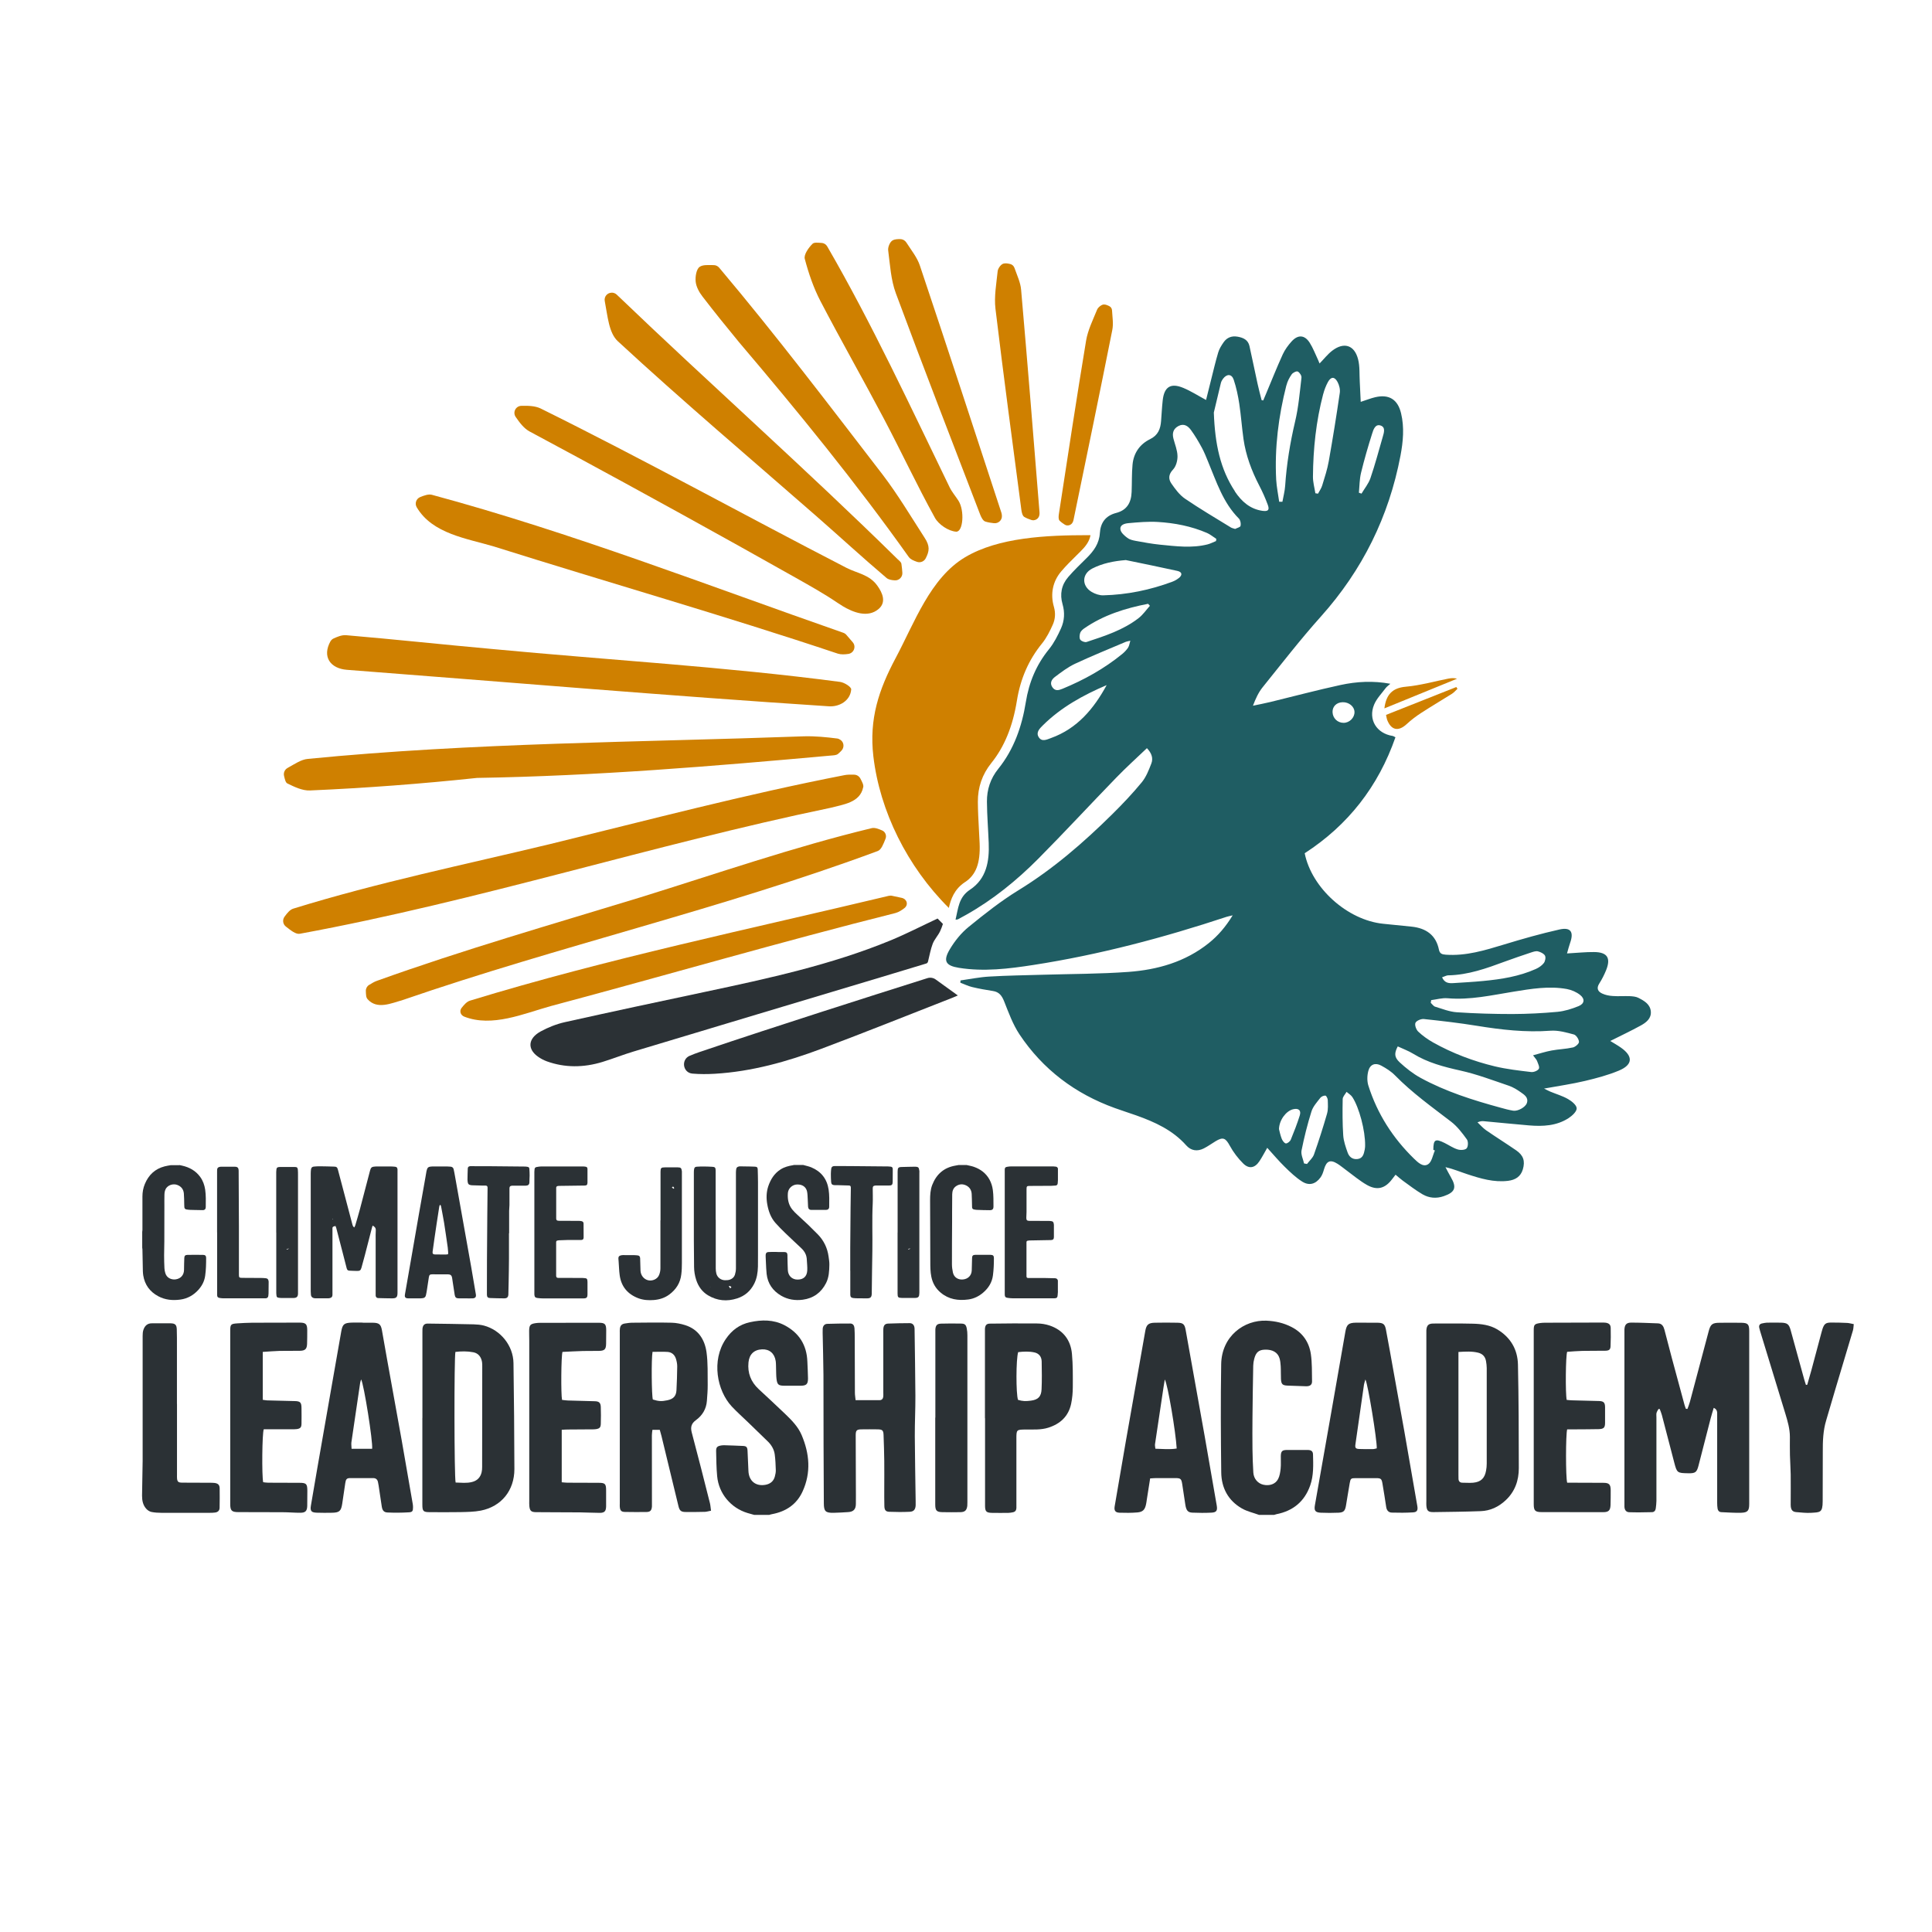 <?xml version="1.0" encoding="UTF-8"?>
<svg id="Layer_1" data-name="Layer 1" xmlns="http://www.w3.org/2000/svg" viewBox="0 0 360 360">
  <defs>
    <style>
      .cls-1 {
        fill: #cf8000;
      }

      .cls-2 {
        fill: #1f5d63;
      }

      .cls-3 {
        fill: #2b3135;
      }
    </style>
  </defs>
  <g>
    <path class="cls-1" d="M179.82,164.37c2.05-1.36,2.87-3.52,2.72-7.23-.04-.91-.09-1.82-.14-2.73-.09-1.63-.18-3.31-.19-4.99-.02-2.71,.82-5.14,2.5-7.23,2.44-3.03,4-6.83,4.77-11.6,.66-4.13,2.2-7.64,4.7-10.71,.84-1.03,1.48-2.34,1.99-3.48,.47-1.05,.54-2.17,.21-3.33-.7-2.41-.21-4.76,1.38-6.62,.91-1.07,1.91-2.05,2.87-3l.69-.68c.97-.96,1.67-1.87,1.88-3.05-.14,0-.27,0-.41,0-7.78,0-16.74,.4-22.97,4.12-6.49,3.88-9.39,12.15-12.96,18.84-3.09,5.81-4.94,11.27-4.12,18.26,1.2,10.2,6.31,20.54,14.06,28.24,.37-1.63,1-3.48,3.02-4.82Z"/>
    <path class="cls-2" d="M305.31,185.94c-.47-.24-1.06-.29-1.61-.32-1.06-.04-2.14,.05-3.2-.03-.67-.04-1.36-.18-1.96-.46-.8-.37-1.11-.97-.54-1.86,.5-.79,.93-1.63,1.28-2.5,.91-2.27,.22-3.35-2.24-3.37-1.57-.02-3.14,.16-5.05,.26,.22-.77,.37-1.37,.57-1.94,.74-2.07,.13-3-1.99-2.52-3.48,.78-6.92,1.76-10.33,2.8-3.56,1.08-7.09,2.17-10.88,1.89-.68-.05-1.09-.2-1.24-.95-.56-2.73-2.42-3.98-5.05-4.27-1.78-.19-3.56-.36-5.34-.54-6.66-.68-13.32-6.65-14.62-13.14,8.09-5.24,13.71-12.44,16.91-21.61-.25-.12-.39-.23-.54-.25-2.97-.47-4.58-3.05-3.44-5.82,.47-1.14,1.41-2.09,2.16-3.1,.21-.28,.53-.49,.87-.8-3.22-.59-6.29-.42-9.29,.23-4.37,.95-8.69,2.1-13.04,3.16-1.08,.26-2.18,.47-3.27,.7,.5-1.32,1.02-2.46,1.78-3.41,3.58-4.44,7.08-8.97,10.89-13.22,7.73-8.64,12.66-18.61,14.82-29.97,.49-2.6,.74-5.25,.11-7.88-.62-2.61-2.27-3.61-4.84-3-.81,.19-1.59,.51-2.68,.86-.06-1.35-.11-2.56-.18-3.77-.08-1.39,.03-2.83-.31-4.16-.68-2.67-2.65-3.28-4.84-1.59-.85,.66-1.53,1.54-2.34,2.37-.09-.22-.18-.45-.28-.67-.51-1.07-.93-2.21-1.56-3.2-.94-1.47-2.18-1.55-3.37-.24-.65,.72-1.25,1.54-1.65,2.41-1.11,2.44-2.1,4.93-3.14,7.41-.17,.39-.33,.79-.5,1.18l-.3-.06c-.26-1.03-.54-2.05-.76-3.08-.51-2.33-.98-4.66-1.5-6.99-.26-1.18-1.18-1.58-2.25-1.76-1.07-.18-1.96,.17-2.57,1.05-.41,.59-.81,1.23-1.01,1.91-.51,1.71-.91,3.46-1.35,5.19-.31,1.21-.6,2.43-.91,3.65-1.54-.83-2.84-1.67-4.24-2.25-2.35-.98-3.57-.2-3.84,2.34-.14,1.27-.2,2.55-.3,3.82-.11,1.48-.56,2.66-2.05,3.39-1.92,.94-3.07,2.59-3.27,4.74-.16,1.69-.1,3.4-.17,5.11-.08,2.06-.94,3.4-2.88,3.9-2.05,.53-2.92,1.9-3.04,3.76-.13,1.96-1.14,3.33-2.44,4.62-1.18,1.17-2.39,2.32-3.47,3.58-1.25,1.46-1.58,3.2-1.04,5.05,.45,1.55,.35,3.08-.29,4.5-.61,1.35-1.3,2.72-2.22,3.86-2.38,2.92-3.74,6.17-4.34,9.91-.72,4.49-2.21,8.78-5.12,12.39-1.47,1.82-2.14,3.88-2.12,6.15,.02,2.55,.23,5.11,.33,7.66,.14,3.42-.41,6.69-3.48,8.72-2.14,1.41-2.19,3.48-2.7,5.59,.28-.04,.38-.03,.45-.07,.53-.28,1.05-.56,1.57-.86,4.98-2.81,9.38-6.39,13.39-10.42,4.92-4.96,9.67-10.1,14.54-15.12,1.83-1.89,3.78-3.65,5.71-5.49,.9,.94,1.2,1.9,.82,2.87-.47,1.22-.97,2.5-1.78,3.49-1.7,2.07-3.55,4.02-5.46,5.91-5.37,5.31-11.05,10.24-17.54,14.22-3.26,2-6.29,4.4-9.26,6.82-1.39,1.13-2.59,2.62-3.51,4.17-1.3,2.18-.78,3.05,1.69,3.45,4.66,.75,9.28,.18,13.87-.53,12.28-1.9,24.25-5.08,36.04-8.98,.29-.09,.59-.14,1.11-.27-1.3,2.13-2.73,3.8-4.47,5.19-4.37,3.49-9.52,4.95-14.94,5.35-5.31,.39-10.64,.37-15.97,.53-3.32,.1-6.65,.14-9.97,.34-1.8,.1-3.58,.47-5.36,.72-.01,.14-.03,.28-.04,.42,.73,.27,1.44,.63,2.19,.81,1.28,.31,2.59,.54,3.89,.74,1.17,.18,1.67,.89,2.09,1.94,.83,2.09,1.61,4.26,2.84,6.12,4.36,6.55,10.38,11.08,17.78,13.75,1.32,.48,2.66,.9,3.99,1.37,3.48,1.24,6.79,2.74,9.32,5.59,.89,1,2.07,1.17,3.27,.56,.76-.38,1.45-.89,2.18-1.33,1.41-.86,1.88-.61,2.67,.84,.66,1.21,1.53,2.35,2.51,3.32,1.08,1.05,2.16,.82,3-.44,.49-.73,.9-1.53,1.46-2.5,1.17,1.28,2.17,2.48,3.29,3.57,1,.98,2.03,1.96,3.2,2.71,1.32,.84,2.53,.49,3.45-.78,.31-.43,.49-.98,.64-1.5,.46-1.56,1.15-1.87,2.51-1.03,.58,.36,1.09,.81,1.65,1.21,1.27,.93,2.48,1.97,3.84,2.74,1.91,1.08,3.39,.65,4.69-1.08,.19-.26,.39-.51,.64-.83,.5,.41,.91,.79,1.35,1.11,1.21,.87,2.39,1.79,3.67,2.54,1.22,.71,2.58,.83,3.96,.35,2.12-.73,2.45-1.61,1.33-3.53-.36-.61-.67-1.25-1.01-1.88,1.51,.35,2.76,.89,4.05,1.31,2.47,.81,4.97,1.57,7.63,1.24,1.34-.17,2.34-.78,2.74-2.14,.45-1.55,.11-2.6-1.23-3.53-1.86-1.28-3.78-2.48-5.63-3.76-.59-.41-1.06-.98-1.59-1.47,.5-.22,.84-.24,1.18-.21,2.8,.26,5.6,.54,8.4,.78,2.59,.22,5.15,.1,7.4-1.36,.66-.43,1.52-1.22,1.5-1.82-.02-.61-.93-1.34-1.62-1.73-1.02-.59-2.19-.92-3.29-1.38-.31-.13-.61-.29-1.17-.57,2.76-.5,5.21-.85,7.61-1.42,2.15-.51,4.31-1.08,6.34-1.93,2.6-1.09,2.67-2.66,.39-4.27-.65-.46-1.34-.84-2-1.25,1.94-.97,3.86-1.88,5.72-2.9,.97-.54,1.93-1.28,1.84-2.56-.1-1.36-1.2-2.01-2.27-2.55Zm-55.15-55.09c1.17-.05,2.21,.79,2.23,1.81,.03,1.07-.93,2.03-2.03,2.03-1.13,0-2.02-.86-2.06-2-.03-1.04,.73-1.8,1.85-1.84Zm3.45-42.75c.6-2.47,1.31-4.91,2.08-7.34,.22-.7,.57-1.81,1.57-1.47,.97,.33,.61,1.36,.39,2.13-.74,2.57-1.43,5.16-2.29,7.68-.35,1.03-1.1,1.92-1.66,2.88-.16-.06-.32-.11-.49-.17,.12-1.24,.11-2.51,.4-3.71Zm-7.04-14.69c.2-.77,.5-1.54,.88-2.24,.56-1,1.22-1.03,1.78,0,.32,.59,.52,1.39,.42,2.04-.62,4.25-1.3,8.49-2.05,12.71-.27,1.54-.77,3.05-1.23,4.55-.16,.54-.51,1.01-.78,1.52-.16-.03-.32-.06-.49-.08-.16-1.03-.46-2.06-.45-3.09,.04-5.2,.58-10.35,1.91-15.4Zm-6.86-1.61c.18-.73,.55-1.44,.98-2.05,.22-.31,.88-.64,1.13-.52,.35,.17,.74,.77,.69,1.15-.32,2.74-.55,5.52-1.19,8.19-.93,3.95-1.58,7.93-1.85,11.97-.07,.99-.33,1.96-.51,2.95-.2,0-.4,0-.6,0-.19-1.37-.48-2.73-.56-4.11-.31-5.96,.43-11.81,1.9-17.58Zm-43.86,65.72c-.78,.28-1.71,.78-2.3-.16-.57-.91,.19-1.62,.78-2.21,3.39-3.36,7.5-5.62,11.88-7.49-2.4,4.41-5.48,8.1-10.36,9.86Zm14.37-16.86c-.31,.45-.7,.87-1.12,1.21-3.36,2.74-7.11,4.82-11.11,6.47-.72,.3-1.4,.48-1.92-.32-.52-.8-.05-1.47,.51-1.89,1.18-.89,2.39-1.81,3.72-2.44,3.12-1.46,6.32-2.75,9.49-4.1,.18-.08,.39-.09,.83-.2-.17,.54-.2,.96-.41,1.26Zm1.95-5.49c-2.87,2.23-6.3,3.33-9.69,4.45-.33,.11-.97-.13-1.18-.42-.21-.29-.15-.87-.02-1.27,.11-.33,.45-.63,.75-.84,3.6-2.49,7.67-3.76,11.9-4.58,.11,.12,.23,.25,.34,.37-.69,.77-1.29,1.66-2.1,2.29Zm7.48-7.46c-.36,.29-.78,.53-1.22,.69-4.14,1.54-8.43,2.42-12.85,2.53-.72,.02-1.53-.26-2.16-.63-1.9-1.13-1.85-3.37,.12-4.37,1.92-.98,4.01-1.39,6.24-1.57,3.21,.67,6.42,1.31,9.61,2.02,.89,.2,.98,.76,.26,1.34Zm6.93-6.89c-.52,.21-1.03,.48-1.57,.62-2.95,.74-5.92,.34-8.88,.05-1.52-.15-3.03-.44-4.53-.71-.54-.1-1.13-.24-1.54-.56-.53-.4-1.19-.96-1.28-1.54-.15-.91,.83-1.14,1.51-1.2,1.81-.16,3.65-.33,5.46-.22,3.15,.19,6.24,.79,9.16,2.05,.62,.27,1.15,.73,1.73,1.1-.02,.13-.03,.27-.05,.4Zm4.58-2.83c-.06,.26-.68,.39-1.01,.57-.33-.11-.6-.15-.8-.28-2.86-1.76-5.76-3.46-8.53-5.35-1.02-.69-1.82-1.78-2.54-2.82-.59-.85-.56-1.71,.3-2.62,.56-.59,.85-1.66,.83-2.51-.02-1.08-.47-2.15-.75-3.22-.27-1.02-.06-1.86,.93-2.38,1.01-.54,1.78,0,2.32,.74,.75,1.02,1.4,2.13,2.01,3.25,.47,.86,.83,1.77,1.2,2.68,1.55,3.72,2.77,7.61,5.73,10.58,.29,.29,.41,.94,.31,1.36Zm-1.05-6.44c-2.73-4.14-3.72-8.8-3.93-14.68,.29-1.22,.79-3.36,1.31-5.49,.07-.28,.22-.56,.39-.79,.72-.97,1.64-.94,2.01,.18,.48,1.44,.8,2.95,1.03,4.46,.33,2.19,.48,4.4,.79,6.59,.44,3.06,1.51,5.91,2.93,8.65,.61,1.17,1.15,2.38,1.6,3.61,.35,.96,.05,1.24-.97,1.11-2.34-.32-3.94-1.77-5.17-3.62Zm12.08,116.31c-.48,1.52-1.06,3.02-1.67,4.5-.14,.33-.63,.73-.92,.7-.29-.03-.63-.52-.77-.87-.26-.66-.4-1.37-.51-1.8,.05-1.71,1.34-3.39,2.64-3.7,1.01-.24,1.54,.2,1.23,1.17Zm5.09-.36c-.74,2.56-1.55,5.11-2.44,7.62-.23,.66-.86,1.18-1.3,1.77-.18-.03-.37-.07-.55-.1-.17-.8-.61-1.66-.47-2.4,.49-2.45,1.1-4.89,1.85-7.28,.29-.93,1.03-1.74,1.65-2.54,.19-.25,.64-.44,.95-.42,.17,.01,.43,.53,.44,.82,.02,.84,.1,1.73-.13,2.52Zm7.02,6.7c-.17,.79-.32,1.65-1.35,1.77-.95,.11-1.57-.42-1.85-1.24-.36-1.03-.74-2.1-.81-3.18-.15-2.24-.14-4.49-.1-6.74,0-.46,.47-.91,.72-1.36,.37,.32,.82,.58,1.08,.97,1.27,1.94,2.42,6.27,2.38,9.02,0,.08,0,.43-.07,.76Zm15.61-32.46c3.68-.08,7.08-1.3,10.48-2.56,1.63-.6,3.29-1.16,4.94-1.71,.4-.13,.87-.29,1.24-.2,.49,.13,1.09,.4,1.31,.79,.19,.33,.05,1.05-.21,1.39-.37,.48-.94,.86-1.5,1.11-3.11,1.39-6.43,1.91-9.78,2.23-1.86,.18-3.73,.28-5.6,.4-.82,.05-1.61-.01-2.08-1.08,.45-.15,.82-.37,1.2-.38Zm3.38,32.24c-.32,.33-1.18,.36-1.7,.19-.84-.26-1.59-.79-2.4-1.19-1.75-.87-2.1-.65-2.11,1.27,.1,.04,.19,.09,.29,.13-.4,.88-.57,2.11-1.25,2.55-.96,.63-1.93-.35-2.65-1.04-3.94-3.84-6.84-8.36-8.5-13.62-.26-.84-.23-1.87,0-2.73,.33-1.22,1.29-1.58,2.4-.98,.93,.5,1.86,1.09,2.59,1.84,3.18,3.24,6.85,5.86,10.43,8.61,1.15,.88,2.08,2.11,2.94,3.3,.28,.38,.25,1.36-.05,1.67Zm11.21-8.42c-.27,.76-1.67,1.54-2.54,1.4-.8-.13-1.58-.34-2.36-.56-5.14-1.4-10.22-3-14.92-5.57-1.4-.77-2.69-1.79-3.87-2.88-1.03-.96-1.02-1.7-.36-2.97,.95,.45,1.96,.81,2.86,1.36,2.73,1.68,5.74,2.46,8.84,3.15,3.06,.68,6.02,1.81,9,2.82,.79,.27,1.54,.73,2.23,1.22,.67,.47,1.49,.99,1.12,2.04Zm8.56-10.38c-1.28,.29-2.62,.32-3.91,.56-1.11,.2-2.19,.55-3.49,.9,.41,.56,.64,.78,.74,1.04,.18,.49,.52,1.14,.34,1.47-.2,.36-.95,.66-1.41,.61-2.27-.27-4.57-.53-6.79-1.06-4.02-.97-7.89-2.43-11.51-4.46-.99-.56-1.95-1.24-2.77-2.02-.38-.36-.69-1.23-.51-1.63,.18-.4,1.04-.76,1.56-.71,3.3,.35,6.6,.73,9.87,1.26,4.55,.74,9.1,1.26,13.73,.92,1.43-.11,2.94,.32,4.36,.7,.44,.12,.94,.9,.95,1.39,0,.35-.7,.94-1.17,1.04Zm1.08-7.7c-1.25,.51-2.59,.93-3.92,1.06-2.79,.26-5.61,.4-8.42,.41-3.45,0-6.91-.1-10.35-.33-1.37-.09-2.71-.64-4.04-1.04-.31-.1-.54-.47-.81-.72,.03-.17,.05-.33,.08-.5,1.02-.13,2.06-.44,3.07-.35,4.19,.36,8.22-.57,12.3-1.23,3.28-.53,6.58-1.09,9.91-.49,.87,.16,1.79,.56,2.48,1.11,.93,.75,.81,1.63-.3,2.08Z"/>
    <path class="cls-3" d="M172.59,179.54c.16-.05,.29-.19,.33-.36,.31-1.26,.49-2.31,.88-3.33,.31-.81,1.01-1.54,1.38-2.34,.21-.44,.37-.89,.52-1.35l-.99-1s-.01,0-.02,0c-2.93,1.37-5.79,2.85-8.8,4.09-10.94,4.5-22.67,7.06-34.42,9.55-8.75,1.85-17.49,3.72-26.2,5.66-1.57,.35-3.14,.98-4.5,1.72-2.41,1.31-2.54,3.3-.5,4.73,.48,.34,1.04,.64,1.64,.86,3.33,1.2,6.82,1.19,10.37,.1,1.95-.6,3.83-1.35,5.79-1.94,15.35-4.63,30.72-9.23,46.08-13.84,2.93-.88,5.86-1.77,8.43-2.55Z"/>
    <path class="cls-3" d="M153.39,188.45c-7.69,2.49-15.38,4.98-23.04,7.58-.61,.21-1.22,.44-1.82,.69-1.67,.7-1.31,3.17,.49,3.33,1.39,.12,2.79,.11,4.19,.03,6.87-.41,13.44-2.25,19.83-4.65,8.21-3.08,16.34-6.35,24.5-9.54,.29-.11,.57-.25,.94-.4-1.43-1.03-2.77-2-4.13-2.98-.44-.32-1.01-.41-1.53-.25-6.25,1.99-12.86,4.06-19.45,6.2Z"/>
    <path class="cls-1" d="M258.46,134.09c.75,1.99,2.1,2.27,3.64,.85,.84-.78,1.76-1.48,2.72-2.1,1.89-1.23,3.83-2.37,5.74-3.57,.38-.24,.68-.61,1.02-.92-.07-.11-.15-.22-.22-.33-4.32,1.72-8.65,3.43-13.09,5.19,.08,.39,.11,.64,.19,.88Z"/>
    <path class="cls-1" d="M269.98,126.43c-2.68,.52-5.33,1.29-8.03,1.53-2.57,.23-3.67,1.52-3.99,4.04,4.59-1.87,9.06-3.7,13.54-5.53-.53-.15-1.04-.13-1.53-.03Z"/>
    <g>
      <path class="cls-1" d="M160.84,146.7c-.58,2.88-3.74,3.2-6.11,3.83-33.18,6.89-65.5,17.33-98.85,23.46-.75,.15-1.69-.62-2.61-1.34-.57-.44-.68-1.26-.25-1.84,.49-.67,1-1.31,1.63-1.5,15.74-4.87,31.89-8.19,47.89-12.04,18.22-4.46,36.37-9.25,54.79-12.83,.56-.12,1.15-.1,1.81-.09,.49,0,.94,.28,1.17,.71,.32,.61,.64,1.17,.54,1.64"/>
      <path class="cls-1" d="M52.93,144.57c-.14-.58,.13-1.18,.65-1.47,1.37-.76,2.54-1.58,3.78-1.69,30.74-3.03,61.64-3.09,92.49-4.21,2.05-.05,4.12,.15,6.16,.41,.21,.03,.42,.13,.62,.27,.64,.45,.72,1.38,.19,1.96-.21,.23-.44,.45-.68,.65-.33,.26-.89,.26-1.35,.3-21.89,1.98-43.78,3.8-65.77,4.16-.04,0-.07,0-.11,0-10.34,1.1-20.75,1.89-31.15,2.34-1.4,.06-2.9-.66-4.22-1.31-.32-.16-.45-.72-.61-1.39Z"/>
      <path class="cls-1" d="M61.6,119.48c.13-.24,.35-.42,.6-.53,.55-.24,1.44-.66,2.29-.59,9.15,.78,18.28,1.77,27.42,2.59,21.54,2.04,43.16,3.28,64.61,6.11,.79,.1,2.1,.92,2.09,1.39-.15,2.13-2.25,3.34-4.29,3.15-29.92-1.95-59.78-4.5-89.68-6.79-3.08-.24-4.67-2.43-3.05-5.34Z"/>
      <path class="cls-1" d="M157.71,118.3c.44,.51,.82,.96,1.18,1.37,.69,.8,.22,2.03-.82,2.18-.68,.1-1.34,.13-1.94-.05-21.2-7.1-42.71-13.23-64.03-19.95-5.07-1.52-11.52-2.35-14.45-7.33-.41-.7-.1-1.6,.65-1.9s1.53-.59,2.18-.42c25.9,6.98,51.52,16.94,76.66,25.71,.22,.08,.42,.21,.57,.39Z"/>
      <path class="cls-1" d="M156.98,112.91c-.33-.2-.64-.4-.93-.59-2.54-1.73-5.15-3.17-7.81-4.68-3.51-1.98-7.03-3.95-10.56-5.92-7.05-3.93-14.11-7.82-21.19-11.69-5.95-3.25-11.91-6.47-17.88-9.67-1.02-.58-1.78-1.6-2.52-2.67-.6-.87,.01-2.05,1.06-2.07,1.28-.03,2.54,0,3.58,.49,19.18,9.49,37.94,19.87,56.96,29.68,1.97,1.03,4.27,1.23,5.78,3.33,.97,1.34,1.74,3.1,.23,4.37-2,1.68-4.69,.65-6.74-.58Z"/>
      <path class="cls-1" d="M113.98,54.53c.35,0,.69,.13,.94,.37,17.32,16.62,35.22,32.46,52.33,49.29,.27,.26,.66,.54,.71,.85,.09,.55,.14,1.11,.18,1.67,.06,.81-.61,1.48-1.41,1.43-.6-.04-1.17-.13-1.54-.45-4.49-3.8-8.81-7.79-13.24-11.66-12.32-10.77-24.82-21.35-36.83-32.45-1.68-1.55-1.89-4.69-2.43-7.47-.16-.81,.45-1.56,1.28-1.57h.02Z"/>
      <path class="cls-1" d="M132.98,49.4c.39,0,.76,.17,1.02,.47,10.67,12.66,20.44,25.55,30.51,38.63,2.82,3.71,5.22,7.74,7.75,11.66,1.08,1.62,.9,2.56,.24,3.86-.3,.6-1,.89-1.63,.67s-1.19-.45-1.51-.87c-9.87-13.89-20.61-27.06-31.64-40.04-2.32-2.81-4.61-5.65-6.83-8.54-.61-.79-1.16-1.79-1.26-2.75-.1-.92,.12-2.33,.73-2.76,.62-.44,1.63-.33,2.62-.33Z"/>
      <path class="cls-1" d="M153.09,45.26c.44,.03,.84,.28,1.06,.67,8.29,14.31,15.56,29.96,22.79,44.85,.43,.89,1.11,1.67,1.65,2.51,1.18,1.85,.88,5.86-.43,5.78-1.4-.09-3.25-1.32-3.95-2.58-3.34-6.05-6.27-12.33-9.5-18.45-3.88-7.35-8-14.58-11.84-21.95-1.28-2.46-2.2-5.16-2.91-7.85-.21-.79,.7-2.08,1.44-2.81,.3-.3,.99-.21,1.69-.16Z"/>
      <path class="cls-1" d="M167.76,44.56c.46,0,.87,.24,1.12,.62,.99,1.53,2.03,2.82,2.52,4.29,5.14,15.32,10.16,30.69,15.19,46.05,.06,.19,.09,.38,.1,.59,.05,.82-.67,1.47-1.48,1.38-.55-.06-1.1-.14-1.62-.31-.42-.13-.77-.82-.96-1.33-5.27-13.72-10.59-27.42-15.7-41.2-.93-2.5-1.08-5.31-1.43-8-.08-.6,.33-1.58,.81-1.85,.42-.24,.96-.25,1.45-.25Z"/>
      <path class="cls-1" d="M68.49,186.18c1.76,1.99,4.4,.77,6.55,.16,29.26-10.09,59.45-16.98,88.51-27.76,.66-.24,1.05-1.28,1.45-2.28,.25-.61-.03-1.31-.63-1.56-.69-.3-1.38-.57-1.97-.42-14.61,3.53-28.83,8.47-43.18,12.92-16.38,5.01-32.84,9.72-48.98,15.52-.5,.17-.95,.46-1.47,.77-.38,.23-.61,.66-.6,1.1,.02,.64,.02,1.23,.32,1.54"/>
      <path class="cls-1" d="M188.22,49.19c.38,.09,.68,.36,.81,.73,.52,1.47,1.13,2.74,1.24,4.07,1.21,13.82,2.32,27.66,3.43,41.49,.01,.17,0,.34-.03,.51-.12,.7-.85,1.12-1.52,.89-.45-.15-.89-.32-1.29-.56-.33-.19-.48-.83-.54-1.29-1.64-12.5-3.33-24.99-4.83-37.5-.27-2.27,.17-4.66,.41-6.99,.05-.52,.59-1.27,1.05-1.41,.4-.12,.85-.04,1.26,.06Z"/>
      <path class="cls-1" d="M206.71,57.05c.3,.15,.48,.44,.5,.78,.08,1.33,.28,2.52,.05,3.66-2.35,11.81-4.79,23.61-7.23,35.41-.03,.14-.08,.28-.15,.42-.27,.56-.99,.76-1.49,.43-.34-.22-.67-.45-.95-.73-.23-.23-.2-.79-.14-1.19,1.66-10.79,3.29-21.59,5.08-32.37,.33-1.96,1.28-3.87,2.05-5.76,.17-.42,.81-.94,1.23-.96,.36-.02,.73,.15,1.05,.31Z"/>
    </g>
    <path class="cls-1" d="M166.27,166.93c.64,.14,1.21,.26,1.74,.37,1.01,.22,1.3,1.3,.52,1.91-.51,.4-1.05,.74-1.64,.91-21.56,5.41-42.85,11.64-64.3,17.36-5.06,1.41-10.89,3.98-16.07,1.96-.72-.28-.96-1.06-.5-1.64s.95-1.16,1.58-1.35c25.41-7.78,52.23-13.36,77.99-19.52,.22-.05,.46-.06,.69,0Z"/>
  </g>
  <path class="cls-3" d="M197.13,240.67c-.02,.21-.04,.43-.05,.64-.02,.45-.17,.61-.6,.61-2.59,0-5.18,0-7.78,0-.31,0-.62-.04-.93-.08-.4-.05-.54-.21-.55-.61,0-.15,0-.29,0-.44,0-7.52,0-15.03,0-22.55,0-.1,0-.21,0-.31,.01-.33,.1-.45,.43-.51,.26-.05,.53-.08,.8-.08,2.59,0,5.18,0,7.78,0,.14,0,.29,.03,.43,.04,.24,0,.39,.12,.47,.34v2.18c-.01,.19-.03,.39-.04,.58-.02,.26-.15,.41-.4,.43-.27,.02-.54,.04-.81,.05-1.33,0-2.65,.01-3.98,.02-.56,0-.62,.06-.62,.63,0,1.41,0,2.82,0,4.23,0,.36-.04,.72-.04,1.09,0,.42,.13,.55,.56,.56,.04,0,.08,0,.12,0,1.18,0,2.36,0,3.54,.01,.16,0,.33,.03,.49,.05,.21,.03,.33,.16,.38,.36,.02,.1,.04,.2,.05,.31,0,.77,0,1.53,0,2.3,0,.38-.18,.54-.56,.55-.04,0-.08,0-.12,0-1.29,.02-2.59,.04-3.88,.07-.09,0-.18,.03-.28,.04-.19,.01-.27,.12-.27,.31,0,.07,0,.15,0,.22,0,1.96,0,3.92,0,5.88,0,.08,0,.17,0,.25,.02,.2,.09,.28,.29,.3,.08,.01,.17,0,.25,0,.98,0,1.97,0,2.95,0,.6,0,1.2,.04,1.8,.04,.29,0,.47,.13,.56,.4,0,.71,0,1.41,0,2.12Z"/>
  <g>
    <path class="cls-3" d="M140.54,282.28c-.41-.12-.83-.23-1.24-.35-3.12-.94-5.37-3.62-5.67-6.87-.14-1.53-.16-3.08-.19-4.62-.02-.77,.19-.97,.95-1.1,.18-.03,.37-.04,.55-.04,1.17,.04,2.34,.07,3.51,.13,.63,.03,.8,.22,.84,.86,.07,1.26,.12,2.53,.17,3.79,.07,1.89,1.38,2.94,3.23,2.58,.86-.17,1.46-.67,1.69-1.53,.1-.38,.19-.79,.18-1.18-.03-.99-.07-1.98-.2-2.95-.13-.94-.61-1.75-1.29-2.41-1.21-1.19-2.44-2.37-3.66-3.55-1.02-.99-2.09-1.93-3.06-2.97-2.75-2.96-3.83-8.57-1.11-12.56,1.12-1.65,2.57-2.72,4.51-3.14,2.2-.48,4.38-.5,6.42,.56,2.72,1.42,4.16,3.69,4.27,6.77,.04,1.05,.11,2.1,.12,3.14,0,1.08-.29,1.36-1.39,1.37-1.02,.01-2.04,.01-3.06,0-1.06-.02-1.29-.21-1.42-1.28-.07-.61-.06-1.23-.08-1.85-.02-.49,0-.99-.07-1.48-.22-1.43-1.18-2.23-2.54-2.17-1.5,.06-2.38,.93-2.53,2.42-.2,1.99,.45,3.64,1.9,4.99,1.65,1.54,3.31,3.06,4.94,4.63,1.2,1.16,2.4,2.36,3.06,3.92,1.47,3.46,1.79,6.98,.19,10.5-1.12,2.45-3.11,3.76-5.71,4.25-.18,.03-.35,.09-.53,.14h-2.78Z"/>
    <path class="cls-3" d="M234.61,282.28c-1.06-.39-2.21-.64-3.18-1.19-2.58-1.47-3.84-3.85-3.87-6.75-.08-6.71-.12-13.42-.01-20.13,.08-5.25,4.29-8.29,8.43-8.12,1.65,.07,3.25,.43,4.72,1.2,2.05,1.06,3.23,2.81,3.56,5.03,.24,1.67,.19,3.38,.22,5.08,.01,.65-.4,.93-1.13,.91-1.14-.03-2.28-.07-3.42-.12-.96-.04-1.19-.26-1.24-1.23-.04-.8,0-1.61-.05-2.41-.03-.49-.08-.99-.22-1.46-.34-1.1-1.31-1.65-2.73-1.6-1.13,.04-1.66,.48-1.98,1.7-.11,.41-.18,.85-.19,1.28-.06,3.21-.11,6.42-.14,9.64-.02,1.98-.02,3.96,0,5.94,.02,1.45,.07,2.9,.16,4.35,.08,1.16,.85,2.03,1.88,2.26,1.14,.25,2.24-.1,2.74-1.07,.3-.58,.4-1.29,.47-1.95,.08-.77,.01-1.54,.03-2.32,.02-.91,.25-1.14,1.18-1.14,1.27-.01,2.54-.01,3.8,0,.68,0,1,.23,1.02,.82,.05,1.94,.14,3.9-.52,5.78-1.06,3.01-3.19,4.76-6.3,5.37-.15,.03-.29,.09-.44,.13h-2.78Z"/>
    <path class="cls-3" d="M314.42,262.56c.16-.45,.35-.89,.47-1.35,1.17-4.38,2.34-8.77,3.5-13.16,.34-1.28,.67-1.56,2-1.57,1.36-.01,2.72-.02,4.08,0,1.22,.02,1.46,.28,1.47,1.49,0,10.76,0,21.52,0,32.28,0,1.23-.27,1.59-1.49,1.63-1.23,.04-2.47-.06-3.7-.11-.4-.02-.63-.26-.7-.63-.06-.36-.08-.74-.08-1.1,0-5.44,0-10.88,0-16.32,0-.51,.08-1.07-.64-1.39-.2,.68-.41,1.31-.57,1.95-.76,2.93-1.51,5.86-2.26,8.79-.33,1.28-.59,1.48-1.94,1.45-2.03-.03-2.09-.08-2.59-2-.77-2.96-1.53-5.92-2.31-8.87-.1-.37-.26-.73-.39-1.09-.08,0-.15-.02-.23-.02-.13,.24-.3,.47-.37,.73-.06,.26-.02,.55-.02,.83,0,5.19,0,10.39,0,15.58,0,.46-.07,.92-.12,1.38-.05,.42-.3,.71-.72,.71-1.42,.03-2.83,.06-4.25,.01-.57-.02-.85-.45-.87-1.02,0-.22,0-.43,0-.65,0-10.61,0-21.21,0-31.82,0-.19,0-.37,0-.56,.04-.87,.37-1.28,1.25-1.28,1.67,0,3.33,.08,5,.14,.76,.03,1.04,.57,1.21,1.21,.46,1.73,.9,3.47,1.36,5.2,.78,2.92,1.57,5.84,2.37,8.76,.07,.26,.17,.5,.26,.75,.11,.01,.21,.02,.32,.03Z"/>
    <path class="cls-3" d="M265.78,264.19c0-5.16,0-10.32,0-15.48,0-.28-.01-.56,0-.83,.07-.94,.4-1.26,1.34-1.26,2.44,0,4.88-.03,7.32,.03,1.58,.04,3.15,.23,4.55,1.06,2.49,1.49,3.8,3.75,3.86,6.58,.14,6.42,.15,12.85,.16,19.27,0,2.3-.71,4.37-2.46,6-1.32,1.23-2.86,1.96-4.65,2.02-2.93,.11-5.86,.14-8.8,.18-.99,.01-1.25-.26-1.32-1.25-.02-.28,0-.56,0-.83,0-5.16,0-10.32,0-15.48Zm5.98-12.28v1.24c0,7.23,0,14.46,0,21.7,0,.25,0,.5,.01,.74,.03,.44,.27,.68,.71,.69,.68,0,1.36,.06,2.04,0,1.42-.14,2.14-.83,2.39-2.27,.08-.42,.12-.86,.12-1.29,0-5.93,0-11.87,0-17.8,0-.43-.06-.86-.13-1.28-.14-.86-.66-1.39-1.48-1.59-1.15-.28-2.31-.21-3.66-.13Z"/>
    <path class="cls-3" d="M78.71,264.2c0-5.35,0-10.69,0-16.04,0-.19,0-.37,.01-.56,.07-.65,.35-.98,1-.97,2.84,.03,5.68,.08,8.52,.14,.64,.02,1.3,.07,1.92,.23,3.13,.83,5.48,3.76,5.52,7,.09,6.58,.16,13.16,.17,19.74,0,3.99-2.42,6.98-6.26,7.74-1.23,.24-2.52,.25-3.78,.28-1.88,.04-3.77,.01-5.66,.01-1.29,0-1.45-.16-1.45-1.43,0-5.38,0-10.76,0-16.13h0Zm6.2,12.05c1.03,.02,2.03,.16,3.04-.1,.97-.24,1.56-.85,1.79-1.8,.08-.32,.1-.67,.1-1.01,.01-6.21,.02-12.41,.02-18.62,0-.31,.01-.62-.04-.92-.15-.94-.68-1.64-1.61-1.82-1.11-.22-2.25-.2-3.35-.07-.25,.96-.23,23.45,.04,24.33Z"/>
    <path class="cls-3" d="M132.48,281.5c-.49,.09-.81,.2-1.14,.21-1.17,.03-2.35,.04-3.52,.03-.92,0-1.19-.22-1.41-1.14-1.06-4.35-2.11-8.7-3.16-13.05-.09-.36-.19-.7-.31-1.12h-1.37c-.04,.37-.1,.69-.1,1.02,0,4.17,0,8.34,.01,12.52,0,.25,.01,.5,0,.74-.06,.74-.3,1.02-1.03,1.03-1.33,.02-2.66,.01-3.99-.01-.7-.01-.92-.26-.97-.97-.02-.22,0-.43,0-.65,0-10.57,0-21.14,0-31.71,0-.28-.02-.56,.02-.83,.08-.59,.35-.87,.95-.96,.46-.07,.92-.14,1.38-.14,2.44-.02,4.88-.06,7.32,0,.85,.02,1.72,.2,2.54,.46,2.43,.78,3.62,2.69,3.95,5.04,.28,2.01,.19,4.06,.22,6.1,.01,.98-.08,1.97-.15,2.96-.11,1.51-.84,2.72-2.04,3.59-.85,.62-1.05,1.3-.78,2.31,1.17,4.38,2.28,8.78,3.39,13.18,.1,.41,.12,.83,.2,1.39Zm-10.89-29.61c-.24,1.32-.17,8.22,.06,8.89,1.09,.34,1.61,.37,2.71,.14,1.1-.23,1.63-.77,1.69-1.88,.08-1.48,.12-2.95,.14-4.43,0-.45-.09-.92-.22-1.36-.23-.78-.77-1.29-1.59-1.34-.91-.06-1.84-.01-2.79-.01Z"/>
    <path class="cls-3" d="M159.46,260.9c1.61,0,3.03,0,4.44,0,.44,0,.66-.29,.69-.72,.02-.25,0-.49,0-.74,0-3.68,0-7.36,0-11.04,0-.28-.01-.56,.01-.83,.06-.63,.3-.92,.92-.94,1.33-.05,2.66-.08,3.98-.08,.49,0,.8,.29,.89,.78,.03,.15,.03,.31,.03,.46,.05,4.11,.13,8.22,.15,12.32,.01,2.5-.12,5-.11,7.5,.02,4.05,.11,8.09,.16,12.14,0,.25,0,.5,0,.74-.04,.78-.35,1.18-1.12,1.21-1.26,.06-2.53,.05-3.8,0-.66-.02-.89-.33-.91-1.04-.03-1.11-.02-2.23-.02-3.34,0-1.7,.02-3.4,0-5.1-.02-1.6-.07-3.21-.13-4.81-.03-.89-.21-1.06-1.14-1.07-.99-.01-1.98-.02-2.97,0-.9,.01-1.08,.19-1.08,1.11,0,3.15,.02,6.31,.03,9.46,0,1.11,.02,2.23,0,3.34-.01,1.01-.47,1.46-1.47,1.51-.89,.05-1.79,.12-2.68,.13-1.51,.02-1.81-.27-1.82-1.76-.02-3.59-.04-7.17-.05-10.76-.01-4.39,0-8.78-.02-13.17-.02-2.62-.1-5.25-.15-7.87,0-.25,0-.5,.01-.74,.04-.53,.33-.9,.87-.91,1.42-.05,2.84-.06,4.26-.06,.53,0,.75,.39,.79,.86,.04,.59,.05,1.17,.05,1.76,.01,3.43,.01,6.86,.03,10.29,0,.42,.08,.83,.13,1.36Z"/>
    <path class="cls-3" d="M254.63,246.47c.68,0,1.36,0,2.04,0,1.07,.02,1.38,.25,1.58,1.29,.5,2.64,.97,5.28,1.44,7.92,.66,3.64,1.32,7.28,1.97,10.93,.82,4.68,1.63,9.36,2.44,14.04,.13,.76-.06,1.12-.8,1.16-1.32,.08-2.65,.08-3.98,.04-.58-.02-.93-.42-1.02-1.02-.22-1.46-.45-2.93-.7-4.39-.15-.88-.29-1-1.13-1.01-1.3-.01-2.6,0-3.89,0-.84,0-.93,.08-1.08,.93-.25,1.4-.46,2.8-.7,4.2-.17,.97-.43,1.26-1.37,1.31-1.11,.05-2.23,.05-3.34,0-1.01-.05-1.25-.39-1.08-1.38,1.02-5.77,2.04-11.54,3.05-17.31,.88-5.01,1.76-10.03,2.63-15.04,.24-1.35,.59-1.65,1.97-1.68,.65,0,1.3,0,1.95,0Zm-.21,10.58c-.11,.41-.22,.67-.26,.94-.54,3.72-1.07,7.44-1.6,11.16-.09,.65,.05,.82,.73,.85,.83,.03,1.67,.03,2.5,.02,.26,0,.52-.09,.75-.14,.06-1.52-1.65-12.03-2.12-12.84Z"/>
    <path class="cls-3" d="M67.62,246.47c.62,0,1.24,0,1.86,0,1.15,.02,1.49,.29,1.69,1.41,.33,1.79,.63,3.59,.95,5.38,.91,5.04,1.83,10.08,2.73,15.12,.7,3.95,1.38,7.9,2.06,11.86,.04,.21,.05,.43,.05,.65,0,.66-.11,.88-.78,.91-1.32,.08-2.65,.09-3.98,.03-.67-.03-.94-.38-1.06-1.09-.21-1.31-.39-2.62-.59-3.94-.03-.21-.08-.42-.12-.64-.1-.49-.39-.74-.91-.74-1.42,0-2.84-.01-4.27,0-.64,0-.81,.22-.91,.92-.19,1.28-.38,2.56-.57,3.85-.21,1.38-.53,1.67-1.94,1.69-.93,.01-1.86,.03-2.78-.01-.83-.04-1.33-.14-1.12-1.31,.42-2.37,.8-4.75,1.22-7.12,.84-4.8,1.68-9.6,2.52-14.41,.64-3.65,1.27-7.3,1.92-10.94,.24-1.34,.54-1.58,1.91-1.64,.71-.03,1.42,0,2.13,0Zm1.72,23.49c.18-1.26-1.54-12.07-2.05-12.93-.07,.25-.15,.45-.18,.65-.55,3.69-1.1,7.37-1.63,11.06-.05,.37,.02,.76,.03,1.22h3.83Z"/>
    <path class="cls-3" d="M214.31,275.5c-.22,1.39-.42,2.66-.62,3.93-.04,.27-.07,.55-.13,.82-.21,1.05-.59,1.48-1.63,1.57-1.1,.09-2.22,.09-3.33,.05-.78-.03-1.03-.4-.9-1.18,.68-3.98,1.36-7.96,2.05-11.94,.78-4.46,1.57-8.93,2.36-13.39,.43-2.46,.86-4.92,1.3-7.38,.2-1.13,.59-1.48,1.74-1.51,1.42-.03,2.84-.03,4.26,0,1.06,.02,1.33,.29,1.52,1.35,1.18,6.58,2.37,13.17,3.54,19.76,.76,4.31,1.5,8.63,2.25,12.94,.17,.96-.05,1.3-1,1.34-1.17,.06-2.35,.05-3.52,0-.86-.03-1.16-.41-1.33-1.48-.2-1.28-.38-2.56-.58-3.84-.16-1-.3-1.12-1.32-1.12-1.17,0-2.35,0-3.52,0-.33,0-.67,.04-1.15,.06Zm4.95-5.58c-.17-3.06-1.68-12.06-2.22-12.87-.1,.6-.18,1.07-.25,1.54-.53,3.5-1.06,7.01-1.57,10.51-.04,.25,.04,.52,.07,.85,1.37,.03,2.64,.18,3.97-.04Z"/>
    <path class="cls-3" d="M183.53,264.27c0-5.31,0-10.63,0-15.94,0-.25-.01-.5,0-.74,.05-.64,.28-.94,.9-.95,2.93-.04,5.86-.06,8.79-.03,.79,0,1.61,.13,2.36,.38,2.5,.85,3.92,2.68,4.16,5.27,.19,2.05,.17,4.13,.16,6.2,0,1.04-.1,2.1-.31,3.12-.5,2.33-2.02,3.74-4.26,4.45-1.36,.43-2.75,.33-4.14,.34-1.8,.02-1.8,0-1.8,1.76,0,4.02,0,8.03,0,12.05,0,.28,0,.56,0,.83-.02,.42-.22,.7-.65,.78-.27,.05-.55,.11-.82,.11-1.02,.01-2.04,.02-3.06,0-1.07-.02-1.31-.25-1.31-1.32,0-5.44,0-10.88,0-16.31h0Zm6.14-3.43c.94,.28,1.48,.27,2.42,.15,1.38-.17,1.93-.79,1.99-2.11,.08-1.73,.05-3.46,.02-5.19-.02-.89-.5-1.49-1.33-1.68-1.02-.23-2.06-.17-3.05-.06-.41,1.29-.42,7.77-.03,8.89Z"/>
    <path class="cls-3" d="M104.67,266.4v9.8c.4,.03,.72,.08,1.05,.08,1.95,.01,3.89,0,5.84,.02,1.2,0,1.38,.2,1.38,1.42,0,.99,.01,1.98,0,2.97-.02,.89-.29,1.2-1.16,1.21-1.23,0-2.47-.08-3.7-.09-1.51-.02-3.03-.01-4.54-.02-1.24,0-2.47,0-3.71-.02-.85-.02-1.1-.26-1.19-1.09-.04-.34-.02-.68-.02-1.02,0-9.95,0-19.91,0-29.86,0-.62-.03-1.24-.02-1.85,.02-1.02,.21-1.25,1.2-1.4,.3-.05,.61-.06,.92-.06,3.62,0,7.23-.01,10.85-.01,1.15,0,1.39,.24,1.39,1.42,0,.83,0,1.67-.02,2.5-.02,1.03-.29,1.3-1.34,1.32-.99,.02-1.98,0-2.97,.02-1.29,.04-2.58,.11-3.82,.17-.25,.75-.3,7.95-.08,8.94,.32,.03,.68,.1,1.03,.11,1.7,.05,3.39,.08,5.09,.14,.77,.02,1.07,.28,1.1,1.07,.04,1.05,.03,2.1,0,3.15-.02,.67-.23,.87-.88,.98-.27,.05-.55,.04-.83,.04-1.48,.01-2.97,.02-4.45,.03-.33,0-.67,.03-1.12,.05Z"/>
    <path class="cls-3" d="M48.96,251.92v8.91c.3,.04,.54,.1,.78,.11,1.73,.05,3.45,.09,5.18,.13,1.02,.02,1.25,.24,1.26,1.27,.01,.99,.02,1.98,0,2.97-.01,.66-.22,.88-.87,.98-.33,.05-.68,.03-1.02,.03-1.73,0-3.46,0-5.14,0-.31,.75-.38,8.66-.11,9.87,.29,.03,.61,.09,.93,.09,1.95,.01,3.89,0,5.84,.02,1.26,0,1.45,.2,1.46,1.45,0,.96,0,1.92-.02,2.87-.03,.91-.33,1.25-1.24,1.26-1.11,.01-2.22-.1-3.33-.1-2.75-.02-5.5-.01-8.25-.02-1.26,0-1.53-.27-1.53-1.52,0-10.76,0-21.51,0-32.27,0-1.18,.11-1.3,1.31-1.38,.92-.06,1.85-.11,2.77-.12,2.94-.02,5.87-.01,8.81-.02,1.17,0,1.45,.25,1.46,1.38,0,.87,0,1.73-.03,2.6-.04,.94-.36,1.25-1.33,1.27-1.27,.02-2.53,0-3.8,.02-1.01,.03-2.02,.12-3.14,.19Z"/>
    <path class="cls-3" d="M291.97,276.28c.35,0,.69,0,1.02,0,1.92,0,3.83,0,5.75,.02,1.09,0,1.38,.29,1.39,1.37,0,.93,0,1.85-.03,2.78-.04,1.01-.37,1.32-1.37,1.32-3.8,0-7.6,0-11.4-.01-1.29,0-1.54-.26-1.54-1.5,0-10.79,0-21.57,0-32.36,0-1.07,.13-1.21,1.19-1.37,.33-.05,.68-.06,1.01-.06,3.49-.01,6.98-.02,10.48-.03,.25,0,.5,0,.74,.03,.61,.1,.9,.36,.92,.97,.03,1.14,.02,2.29-.03,3.43-.03,.62-.28,.81-.99,.82-1.42,.02-2.84,0-4.26,.03-.95,.02-1.9,.11-2.83,.17-.28,.67-.35,7.7-.09,8.96,.3,.03,.62,.07,.95,.08,1.7,.05,3.39,.08,5.09,.13,.84,.03,1.1,.29,1.11,1.13,.01,.99,0,1.98,0,2.97-.01,.87-.25,1.11-1.2,1.14-1.42,.03-2.84,.03-4.26,.04-.55,0-1.1,0-1.6,0-.28,.89-.29,8.97,0,9.94Z"/>
    <path class="cls-3" d="M336.75,258.04c.25-.88,.52-1.77,.76-2.66,.64-2.38,1.27-4.77,1.91-7.15,.06-.21,.11-.42,.18-.62,.31-.91,.6-1.16,1.54-1.17,1.02-.01,2.04,.02,3.06,.07,.36,.02,.72,.13,1.22,.22-.05,.42-.05,.81-.15,1.17-1.09,3.67-2.2,7.33-3.29,11-.57,1.92-1.12,3.85-1.7,5.77-.58,1.92-.64,3.89-.63,5.87,0,3.06-.01,6.12-.02,9.18,0,2.2-.52,2.06-2.15,2.17-.92,.06-1.85-.06-2.77-.13-.64-.05-.93-.35-1.02-.99-.03-.24-.02-.49-.02-.74,0-1.76,.02-3.52,0-5.28-.02-1.2-.11-2.4-.14-3.6-.03-1.14-.01-2.27-.01-3.41,0-1.5-.42-2.92-.85-4.34-1.57-5.14-3.14-10.27-4.71-15.41-.05-.18-.1-.36-.14-.54-.12-.49,.08-.78,.57-.86,.27-.05,.55-.12,.82-.13,.9-.01,1.79-.02,2.69,0,1.15,.04,1.45,.29,1.76,1.39,.85,3.06,1.68,6.13,2.53,9.19,.09,.34,.22,.68,.32,1.02,.09-.01,.18-.03,.27-.04Z"/>
    <path class="cls-3" d="M32.98,261.61c0,4.39,0,8.78,0,13.16,0,.25-.01,.5,.01,.74,.06,.59,.25,.75,.93,.76,1.73,.02,3.46,.01,5.19,.02,.31,0,.62,0,.92,.04,.61,.1,.89,.37,.9,.99,.03,1.2,0,2.41-.01,3.61,0,.55-.33,.85-.86,.91-.31,.04-.62,.05-.92,.05-3.03,0-6.06,.01-9.08,0-.61,0-1.24-.04-1.84-.16-.33-.07-.68-.29-.92-.54-.66-.69-.83-1.58-.83-2.49,.01-2.16,.1-4.32,.11-6.48,.01-7.76,0-15.51,0-23.27,0-.4,.02-.82,.15-1.18,.25-.72,.73-1.2,1.57-1.19,1.17,.01,2.34-.01,3.5,0,.84,.02,1.11,.27,1.14,1.11,.04,1.08,.03,2.16,.03,3.24,0,3.55,0,7.11,0,10.66Z"/>
    <path class="cls-3" d="M174.29,264.14c0-5.22,0-10.44,0-15.66,0-.25,0-.49,0-.74,.05-.78,.31-1.08,1.07-1.1,1.23-.03,2.47-.04,3.71-.01,.71,.01,.93,.21,1.07,.9,.09,.42,.12,.86,.12,1.29,0,10.38,0,20.76,0,31.14,0,.22,0,.43-.02,.65-.11,.82-.44,1.14-1.27,1.16-1.11,.02-2.22,.02-3.34,0-1.1-.02-1.35-.28-1.36-1.39,0-3.52,0-7.04,0-10.56,0-1.88,0-3.77,0-5.65Z"/>
  </g>
  <path class="cls-3" d="M149.72,217.09c.5,.14,1.01,.24,1.48,.44,1.82,.77,2.9,2.15,3.2,4.12,.16,1.06,.12,2.13,.11,3.2,0,.39-.21,.59-.6,.6-.9,0-1.8,0-2.71,0-.4,0-.61-.22-.63-.62-.03-.45-.04-.91-.06-1.36-.03-.47-.03-.96-.12-1.42-.15-.75-.7-1.23-1.46-1.32-.46-.06-.91,0-1.31,.26-.52,.35-.79,.82-.82,1.45-.06,1.06,.14,2.05,.8,2.9,.32,.4,.7,.77,1.08,1.11,1.28,1.15,2.52,2.34,3.72,3.57,1.11,1.14,1.77,2.52,1.99,4.09,.07,.51,.16,1.03,.15,1.54-.02,1.17-.07,2.35-.61,3.42-.9,1.78-2.35,2.84-4.33,3.11-1.42,.19-2.8-.02-4.05-.75-1.55-.91-2.5-2.25-2.7-4.06-.08-.69-.09-1.38-.13-2.08-.02-.37-.04-.74-.05-1.12,0-.11,0-.23,0-.34,.03-.33,.16-.51,.5-.53,.46-.03,.93-.02,1.4-.02,.2,0,.39,.02,.59,.02,.34,0,.68,0,1.02,0,.38,.01,.53,.17,.55,.56,0,.11,0,.23,0,.34,.02,.82,.03,1.64,.07,2.45,.05,1.13,.85,1.79,1.82,1.78,1.09,0,1.74-.58,1.8-1.69,.04-.66-.05-1.32-.08-1.98,0-.18-.03-.35-.06-.52-.12-.66-.47-1.19-.95-1.64-1.02-.97-2.06-1.92-3.07-2.9-.61-.59-1.21-1.2-1.77-1.83-.87-.99-1.29-2.18-1.52-3.46-.2-1.13-.18-2.25,.18-3.35,.44-1.3,1.13-2.42,2.32-3.17,.7-.44,1.48-.64,2.28-.77,.07-.01,.14-.03,.21-.05,.58,0,1.16,0,1.74,0Z"/>
  <path class="cls-3" d="M180.14,217.09c.45,.11,.91,.18,1.35,.34,1.24,.44,2.24,1.19,2.89,2.37,.33,.61,.53,1.26,.62,1.94,.14,1.02,.11,2.05,.12,3.07,0,.5-.2,.7-.71,.69-.81,0-1.62-.03-2.42-.06-.17,0-.35-.05-.52-.08-.21-.04-.32-.18-.34-.39-.01-.15,0-.31-.01-.47-.02-.67-.02-1.35-.06-2.02-.04-.71-.38-1.27-1.03-1.59-.64-.31-1.27-.27-1.86,.12-.55,.36-.73,.92-.74,1.53-.02,1.12-.02,2.24-.02,3.36,0,.58,0,1.16,0,1.74-.01,2.64-.04,5.28-.03,7.93,0,.51,.07,1.03,.18,1.54,.2,.93,.99,1.39,1.88,1.3,.96-.09,1.6-.76,1.63-1.69,.03-.76,.04-1.51,.06-2.27,0-.46,.16-.63,.61-.63,.94,0,1.89-.01,2.83,0,.47,0,.64,.18,.63,.64,0,1.07-.04,2.13-.18,3.19-.17,1.31-.82,2.35-1.81,3.2-.8,.69-1.73,1.15-2.78,1.29-1.88,.25-3.64-.01-5.14-1.27-.94-.78-1.51-1.78-1.75-2.97-.19-.93-.19-1.87-.19-2.82-.01-3.8-.04-7.61-.04-11.41,0-.97,.04-1.95,.4-2.88,.78-2.01,2.2-3.24,4.34-3.6,.18-.03,.36-.07,.54-.1,.52,0,1.04,0,1.56,0Z"/>
  <path class="cls-3" d="M33.43,217.09c.17,.04,.34,.07,.51,.11,1.37,.31,2.53,.95,3.37,2.11,.51,.7,.79,1.5,.92,2.35,.16,1.08,.12,2.17,.11,3.26,0,.36-.19,.57-.56,.57-.53,0-1.06-.02-1.58-.03-.26,0-.52,0-.78-.02-.23-.01-.45-.04-.68-.08-.25-.05-.36-.17-.39-.42-.02-.16-.01-.33-.02-.5-.02-.68-.01-1.37-.07-2.05-.07-.77-.48-1.31-1.21-1.59-.68-.26-1.5-.06-1.97,.46-.35,.39-.43,.87-.44,1.36-.02,.74-.01,1.47-.01,2.21,0,2.16,0,4.31-.01,6.47,0,.87-.04,1.74-.04,2.61,0,.81,.02,1.62,.06,2.42,.01,.3,.08,.59,.16,.88,.25,.91,1.13,1.29,1.94,1.18,1.07-.16,1.55-.94,1.55-1.79,0-.72,.03-1.45,.05-2.17,.01-.42,.16-.59,.58-.6,.98-.02,1.97-.02,2.95,0,.36,0,.54,.19,.54,.54,0,1.12-.02,2.24-.18,3.35-.14,1.01-.59,1.87-1.26,2.62-.91,1-2.03,1.64-3.38,1.82-1.42,.19-2.81,.07-4.11-.63-1.56-.84-2.51-2.13-2.79-3.89-.04-.26-.06-.52-.07-.77-.03-1.36-.05-2.71-.08-4.07,0-.11-.03-.22-.04-.33,0-.97,0-1.95,0-2.92,.01-.12,.04-.24,.04-.36,0-2.08,0-4.16,0-6.24,0-.81,.14-1.59,.45-2.33,.7-1.69,1.9-2.83,3.7-3.29,.38-.1,.77-.15,1.15-.22,.52,0,1.04,0,1.56,0Z"/>
  <path class="cls-3" d="M66,228.74c.08-.17,.16-.28,.2-.41,.29-.99,.59-1.98,.86-2.99,.64-2.4,1.26-4.81,1.89-7.21,.03-.12,.08-.24,.12-.35,.1-.23,.28-.35,.53-.38,.21-.02,.41-.05,.62-.05,.84,0,1.68,0,2.52,0,.28,0,.56,.03,.84,.05,.33,.03,.45,.15,.49,.49,0,.09,0,.19,0,.28,0,7.57,0,15.14,0,22.71,0,.84-.21,1.06-1.05,1.05-.84,0-1.68-.03-2.52-.05-.29,0-.46-.16-.5-.45-.01-.11,0-.23,0-.34,0-3.36,0-6.72,0-10.08,0-.58-.02-1.16,.02-1.74,.03-.45-.19-.69-.58-.9-.04,.13-.09,.24-.12,.35-.45,1.73-.89,3.47-1.34,5.2-.2,.77-.41,1.54-.63,2.31-.14,.48-.3,.6-.81,.59-.48,0-.95-.03-1.43-.05-.3-.01-.43-.13-.52-.48-.25-.97-.5-1.95-.75-2.92-.39-1.51-.79-3.03-1.18-4.54-.03-.13-.1-.24-.15-.39-.13,.03-.23,.06-.32,.09-.16,.05-.24,.16-.24,.32,0,.1,0,.21,0,.31,0,3.92,0,7.84,0,11.76,0,.13,0,.27,0,.4-.03,.33-.16,.48-.49,.56-.11,.03-.22,.04-.34,.04-.78,0-1.56,0-2.33,0-.52,0-.86-.26-.86-.76,0-.18-.03-.35-.03-.53,0-7.32,0-14.64,0-21.96,0-.26,.02-.52,.05-.77,.04-.3,.19-.48,.49-.52,.4-.05,.8-.06,1.21-.06,.87,0,1.74,.04,2.61,.06,.42,0,.59,.13,.7,.55,.35,1.31,.7,2.62,1.04,3.93,.55,2.07,1.09,4.15,1.64,6.22,.06,.22,.1,.45,.37,.64Zm-4.04-1.55s.04,0,.07,0l-.03-.1s-.03,0-.04,0v.1Z"/>
  <path class="cls-3" d="M133.37,227.27c0,3.04,0,6.08,0,9.11,0,.31,.04,.62,.11,.92,.19,.74,.84,1.23,1.59,1.25,.34,0,.68,0,1.01-.14,.42-.17,.72-.45,.86-.88,.12-.39,.19-.78,.19-1.19,0-5.95,0-11.9,0-17.86,0-.21,.02-.41,.05-.62,.03-.25,.17-.42,.42-.48,.08-.02,.16-.05,.24-.05,.65,0,1.3,.02,1.96,.03,.29,0,.58,.02,.87,.03,.37,.02,.51,.14,.52,.51,.02,.78,.05,1.55,.05,2.33,0,4.55,0,9.1,0,13.66,0,.71,0,1.41-.01,2.12-.03,1.12-.19,2.2-.71,3.22-.69,1.35-1.74,2.25-3.17,2.71-1.89,.61-3.7,.45-5.41-.57-1.12-.67-1.82-1.67-2.22-2.9-.25-.77-.38-1.57-.39-2.38-.01-1.62-.04-3.23-.04-4.85,0-4.27,0-8.54,0-12.82,0-.18,.01-.35,.04-.53,.05-.33,.17-.47,.49-.49,.46-.03,.93-.05,1.4-.04,.49,0,.97,.03,1.46,.05,.54,.02,.67,.15,.67,.7,0,3.06,0,6.12,0,9.18h0Zm2.92,12.58c-.16-.12-.23-.32-.49-.19,.09,.14,.17,.26,.26,.41,.08-.08,.14-.13,.23-.21Zm-3.92-.02s-.04,0-.05-.01c0,.02,0,.03,0,.05,0,0,.02,.01,.02,0,.01-.01,.02-.03,.03-.04Z"/>
  <path class="cls-3" d="M86.74,241.93c-.41,0-.83,0-1.24,0-.48,0-.69-.16-.77-.63-.13-.75-.24-1.51-.35-2.27-.05-.32-.08-.64-.14-.95-.07-.41-.3-.62-.71-.62-.98,0-1.97-.01-2.95-.01-.47,0-.59,.09-.67,.55-.13,.79-.23,1.58-.36,2.36-.05,.34-.11,.67-.19,1.01-.07,.3-.27,.49-.58,.52-.13,.02-.27,.04-.4,.04-.75,0-1.49,0-2.24,0-.01,0-.02,0-.03,0-.58,0-.75-.2-.65-.77,.4-2.27,.79-4.55,1.19-6.82,.46-2.65,.92-5.3,1.38-7.95,.41-2.31,.82-4.63,1.23-6.94,.07-.41,.13-.82,.21-1.22,.03-.14,.07-.28,.12-.42,.09-.23,.27-.37,.51-.41,.2-.03,.41-.05,.62-.05,.85,0,1.7,0,2.55,0,.23,0,.45,.03,.68,.04,.31,.02,.51,.19,.58,.48,.1,.42,.17,.85,.25,1.28,.37,2.06,.73,4.12,1.1,6.17,.36,2.02,.72,4.03,1.08,6.05,.28,1.57,.57,3.14,.84,4.71,.3,1.7,.58,3.41,.87,5.11,.08,.49-.11,.72-.62,.74-.43,.02-.87,0-1.31,0h0Zm-4.69-17.41s-.05,0-.08,0c-.04,.11-.11,.21-.12,.32-.17,1.08-.34,2.16-.5,3.25-.14,.95-.28,1.9-.42,2.85-.11,.77-.21,1.54-.32,2.3-.05,.35,.09,.5,.45,.51,.67,0,1.35,.01,2.02,.01,.13,0,.26-.03,.41-.05,0-.14,.03-.26,.02-.37-.02-.3-.04-.6-.08-.89-.22-1.51-.43-3.03-.67-4.54-.17-1.04-.38-2.07-.57-3.11-.02-.1-.08-.19-.13-.29Z"/>
  <path class="cls-3" d="M99.57,229.61c0-3.75,0-7.51,0-11.26,0-.16,.02-.33,.04-.49,.01-.23,.16-.36,.37-.4,.29-.05,.59-.11,.89-.11,2.6,0,5.2,0,7.81,0,.11,0,.23,.02,.34,.03,.35,.05,.45,.14,.45,.5,.01,.64,0,1.29,0,1.93,0,.2,0,.39,0,.59-.03,.4-.15,.5-.55,.51-1.52,.02-3.05,.04-4.57,.06-.14,0-.29,0-.43,.03-.18,.03-.27,.14-.28,.32,0,.08,0,.17,0,.25,0,1.77,0,3.55,0,5.32,0,.06,0,.12,0,.19,.02,.24,.09,.34,.33,.38,.1,.02,.21,.02,.31,.02,1.19,0,2.38,0,3.58,.01,.16,0,.33,.02,.49,.05,.26,.06,.38,.19,.39,.45,.01,.71,.01,1.43,.01,2.14,0,.16,0,.31,0,.47-.01,.3-.14,.44-.44,.45-.25,.01-.5,0-.75,0-.57,0-1.14,0-1.71,0-.57,.01-1.14,.04-1.71,.06-.08,0-.16,.03-.25,.04-.17,.03-.25,.12-.26,.3,0,.07,0,.15,0,.22,0,1.96,0,3.92,0,5.88,0,.05,0,.1,0,.16,.01,.3,.11,.4,.42,.41,.63,0,1.26,0,1.9,0,.86,0,1.72,0,2.58,.01,.19,0,.37,.03,.56,.05,.2,.02,.32,.13,.35,.34,.02,.11,.03,.23,.03,.34,0,.78,0,1.56,0,2.33,0,.09,0,.19-.02,.28-.04,.27-.17,.4-.44,.45-.1,.02-.21,.02-.31,.02-2.5,0-5,0-7.5,0-.34,0-.68-.03-1.02-.07-.44-.05-.57-.2-.61-.64,0-.11,0-.23,0-.34,0-3.75,0-7.51,0-11.26Z"/>
  <path class="cls-3" d="M123.08,227.41c0-3.03,0-6.05,0-9.08,0-.69,.12-.81,.82-.81,.8,0,1.6,0,2.39,0,.55,0,.69,.13,.76,.67,.02,.11,.01,.23,.01,.34,0,5.61,0,11.22,0,16.82,0,.7-.02,1.41-.11,2.11-.18,1.58-.97,2.82-2.24,3.76-.85,.63-1.81,.93-2.86,1.02-.98,.08-1.95,.02-2.88-.32-1.99-.75-3.21-2.16-3.5-4.29-.12-.86-.13-1.73-.2-2.6-.01-.16-.03-.33-.04-.49-.02-.35,.1-.53,.43-.61,.13-.03,.27-.06,.4-.06,.72,0,1.43,0,2.15,.01,.21,0,.41,.03,.62,.05,.24,.03,.38,.14,.43,.38,.03,.14,.03,.29,.03,.43,.02,.68,.03,1.37,.06,2.05,.05,.85,.6,1.55,1.38,1.76,.78,.21,1.78-.18,2.09-.99,.15-.39,.24-.79,.24-1.21,0-2.99,0-5.97,0-8.96Zm2.11-6.17c.11,.1,.19,.17,.3,.27,.06-.06,.1-.09,.15-.14-.09-.12-.15-.19-.21-.28-.07,.04-.12,.07-.24,.15Z"/>
  <path class="cls-3" d="M94.84,229.79c0,1.59,0,3.17,0,4.76,0,1.44-.04,2.88-.06,4.32-.01,.72-.03,1.45-.05,2.17,0,.05,0,.1,0,.16-.03,.51-.25,.73-.77,.73-.88,0-1.76-.03-2.64-.06-.41-.01-.58-.19-.59-.6-.01-.49,0-.97,0-1.46,0-1.7,0-3.4,.01-5.1,.02-2.75,.04-5.49,.06-8.24,.01-1.64,.03-3.27,.05-4.91,0-.1,0-.21,0-.31-.02-.21-.12-.32-.34-.33-.18-.01-.35,0-.53,0-.67-.02-1.35-.04-2.02-.06-.12,0-.25-.03-.37-.06-.24-.05-.38-.21-.42-.45-.03-.17-.06-.35-.06-.52,0-.68,.03-1.37,.05-2.05,0-.31,.14-.45,.46-.48,.09,0,.19,0,.28,0,1.22,0,2.45,0,3.67,.01,2.07,.02,4.15,.04,6.22,.06,.16,0,.33,.02,.49,.05,.22,.03,.34,.13,.36,.36,.03,.42,.05,.85,.05,1.27,0,.4-.05,.81-.04,1.21,.01,.5-.28,.66-.66,.67-.77,0-1.53,0-2.3,0-.1,0-.21,0-.31,.01-.33,.04-.44,.16-.45,.48-.01,.23,0,.46,0,.68,0,.82,0,1.63,0,2.45,0,.36-.06,.72-.06,1.08,0,1.39,0,2.78,0,4.17h-.02Z"/>
  <path class="cls-3" d="M158.43,236.79c0-1.43,0-2.86,0-4.29,.02-2.47,.04-4.93,.06-7.4,.01-1.19,.03-2.38,.05-3.57,0-.08,0-.17,0-.25-.02-.28-.09-.37-.38-.38-.67-.02-1.35-.04-2.02-.06-.21,0-.42,0-.62,0-.44-.03-.61-.16-.65-.59-.05-.5-.04-1.01-.05-1.52,0-.27,.03-.54,.05-.81,.02-.43,.21-.64,.66-.64,.58,0,1.16,0,1.74,0,.56,0,1.12,0,1.68,.01,2.19,.02,4.37,.04,6.56,.06,.15,0,.31,.02,.46,.04,.25,.03,.36,.15,.38,.41,.01,.25,0,.5,0,.75,0,.56,0,1.12-.01,1.68-.01,.53-.17,.68-.7,.68-.76,0-1.51,0-2.27,0-.08,0-.17,0-.25,0-.37,.03-.5,.16-.5,.53,0,.93,.04,1.87,0,2.8-.15,2.96-.02,5.92-.07,8.89-.02,1.26-.04,2.53-.06,3.79-.02,1.36-.04,2.71-.05,4.07,0,.02,0,.04,0,.06-.02,.66-.23,.88-.88,.88-.59,0-1.18,0-1.77-.01-.27,0-.54-.02-.81-.05-.36-.04-.53-.22-.54-.59,0-.57,0-1.14,0-1.71,0-.92,0-1.85,0-2.77,0,0,.01,0,.02,0Z"/>
  <path class="cls-3" d="M40.45,229.65c0-3.76,0-7.53,0-11.29,0-.15,0-.29,.01-.43,.03-.28,.16-.43,.44-.49,.11-.03,.22-.04,.34-.04,.82,0,1.64,0,2.46,0,.58,0,.76,.19,.77,.77,.02,3.43,.04,6.86,.05,10.29,0,3.02,0,6.03,0,9.05,0,.53,.06,.59,.58,.6,1.2,0,2.41,.01,3.61,.02,.27,0,.54,.02,.81,.05,.3,.03,.45,.16,.51,.45,.03,.12,.04,.25,.03,.37,0,.67,0,1.35-.02,2.02,0,.14-.02,.29-.04,.43-.03,.28-.18,.43-.45,.47-.1,.01-.21,0-.31,0-2.55,0-5.1,0-7.65,0-.23,0-.45-.03-.68-.07-.33-.06-.44-.2-.45-.53,0-.11,0-.23,0-.34,0-3.77,0-7.55,0-11.32Z"/>
  <path class="cls-3" d="M167.26,229.66c0-3.78,0-7.57,0-11.35,0-.73,.12-.85,.84-.86,.78-.01,1.55-.05,2.33-.05,.82,0,.77,.2,.88,.79,.02,.09,0,.19,0,.28,0,7.47,0,14.95,0,22.42,0,.15-.02,.31-.04,.46-.04,.28-.22,.44-.49,.48-.08,.01-.16,.02-.25,.02-.83,0-1.66,0-2.49,0-.69-.01-.79-.13-.79-.81,0-3.79,0-7.59,0-11.38Zm1.97,3.05s.02,.08,.03,.11c.11-.04,.23-.08,.34-.12,0-.02-.01-.04-.02-.06-.12,.02-.24,.04-.35,.07Z"/>
  <path class="cls-3" d="M51.47,229.66c0-3.75,0-7.51,0-11.26,0-.18,.02-.35,.04-.52,.04-.27,.14-.36,.4-.41,.08-.02,.17-.02,.25-.02,.92,0,1.85,0,2.77,0,.39,0,.53,.11,.57,.5,.03,.33,.03,.66,.03,.99,0,7.33,0,14.66,0,21.99,0,.04,0,.08,0,.12-.01,.56-.25,.8-.8,.81-.79,0-1.58,0-2.36,0-.18,0-.35-.03-.52-.06-.19-.03-.3-.14-.32-.33-.02-.18-.05-.37-.05-.56,0-3.75,0-7.51,0-11.26Zm1.93,3.08s.02,.07,.03,.1c.13-.05,.25-.1,.38-.14,0-.02-.01-.03-.02-.05l-.39,.09Z"/>
</svg>